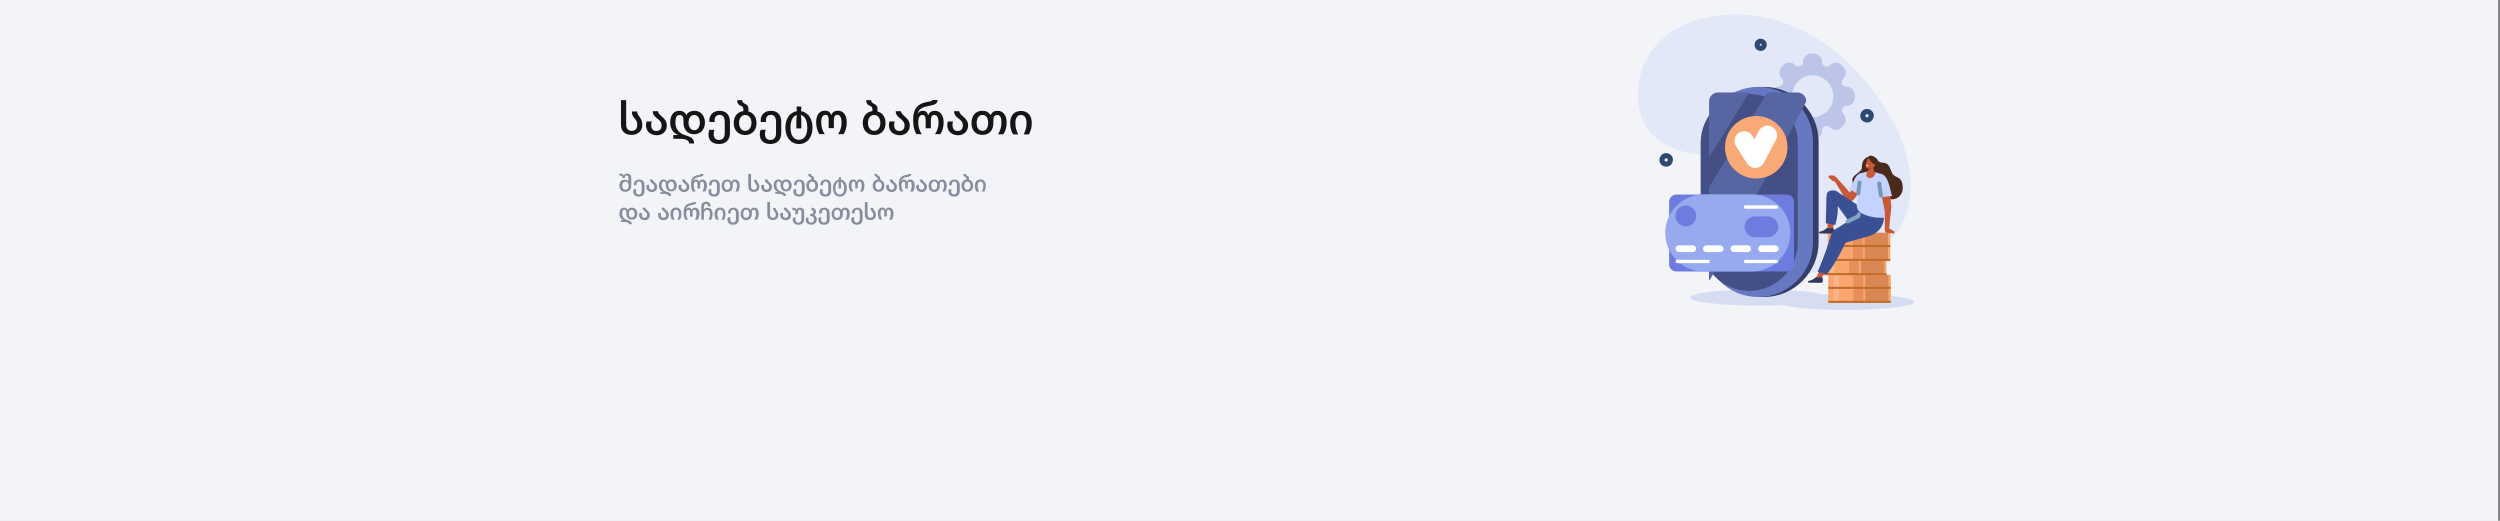 <?xml version="1.0" encoding="utf-8"?>
<!-- Generator: Adobe Illustrator 27.2.0, SVG Export Plug-In . SVG Version: 6.00 Build 0)  -->
<!DOCTYPE svg PUBLIC "-//W3C//DTD SVG 1.1//EN" "http://www.w3.org/Graphics/SVG/1.1/DTD/svg11.dtd">
<svg version="1.1" id="Layer_1" xmlns:x="http://ns.adobe.com/Extensibility/1.0/" xmlns:i="http://ns.adobe.com/AdobeIllustrator/10.0/" xmlns:graph="http://ns.adobe.com/Graphs/1.0/"
	 xmlns="http://www.w3.org/2000/svg" xmlns:xlink="http://www.w3.org/1999/xlink" x="0px" y="0px" viewBox="0 0 1920 400"
	 style="enable-background:new 0 0 1920 400;" xml:space="preserve">
<rect x="0" y="0" width="1920" height="400" fill="#808080" stroke="none"/>
<style type="text/css">
	.st0{fill:#F3F4F8;}
	.st1{fill:none;}
	.st2{enable-background:new    ;}
	.st3{fill:#151515;}
	.st4{fill:#878D9C;}
	.st5{fill:#E3E8F9;}
	.st6{fill:#BCC4E8;}
	.st7{fill-rule:evenodd;clip-rule:evenodd;fill:#4A2A1A;}
	.st8{fill-rule:evenodd;clip-rule:evenodd;fill:#D7DDF0;}
	.st9{fill:#333E69;}
	.st10{fill:none;stroke:#2D4973;stroke-width:3.96;stroke-linecap:round;stroke-miterlimit:10;}
	.st11{fill:none;stroke:#2D4973;stroke-width:3.96;stroke-linecap:round;stroke-miterlimit:10;}
	.st12{fill:#6778C2;}
	.st13{fill:#444F85;}
	.st14{fill:#5765A3;}
	.st15{fill:#6D7CDE;}
	.st16{fill:#F9A975;}
	.st17{fill:none;stroke:#FFFFFF;stroke-width:14.833;stroke-linecap:round;stroke-linejoin:round;stroke-miterlimit:10;}
	.st18{fill-rule:evenodd;clip-rule:evenodd;fill:#C95836;}
	.st19{fill:#F9A56E;}
	.st20{fill:#D98753;}
	.st21{fill:#E68F58;}
	.st22{fill:#F9B589;}
	.st23{fill:#BF6E2A;}
	.st24{fill:#324463;}
	.st25{fill-rule:evenodd;clip-rule:evenodd;fill:#34385E;}
	.st26{fill-rule:evenodd;clip-rule:evenodd;fill:#3B4F94;}
	.st27{fill-rule:evenodd;clip-rule:evenodd;fill:#C4D2FF;}
	.st28{fill-rule:evenodd;clip-rule:evenodd;fill:#873B24;}
	.st29{fill:#C95836;}
	.st30{fill-rule:evenodd;clip-rule:evenodd;fill:#FFFFFF;}
	.st31{fill:none;stroke:#7796B5;stroke-width:3.089;stroke-linecap:round;stroke-linejoin:round;stroke-miterlimit:10;}
	.st32{fill:none;stroke:#83A5C7;stroke-width:3.089;stroke-linecap:round;stroke-linejoin:round;stroke-miterlimit:10;}
	.st33{fill:#97AAF0;}
	.st34{fill:#FFFFFF;}
</style>
<g id="Layer_2_00000111192994701003091220000008295332985778148766_">
	<g>
		<g>
			<rect id="SVGID_1_" x="-1.5" y="0" class="st0" width="1920" height="400"/>
		</g>
		<g>
			<g>
				<g>
					<rect id="SVGID_00000085232158775837196760000001681756321692185509_" x="-1.5" y="0" class="st0" width="1920" height="400"/>
				</g>
			</g>
		</g>
	</g>
</g>
<rect x="475" y="73.1" class="st1" width="468.3" height="62.9"/>
<g class="st2">
	<path class="st3" d="M476.9,95.7V76.9h4v18.8c0,2.9,1.4,4.8,4.2,4.8c2.9,0,4.3-1.8,4.3-4.8c0-1.9-0.6-3-1.4-4
		c-1.2-1.5-2.7-2.8-2.7-6.1h4c0,1.9,1,2.9,1.9,4.2c1,1.4,2.1,3,2.1,6.3c0,4.6-3.6,7.5-8.3,7.5C480.1,103.6,476.9,100.9,476.9,95.7z"
		/>
	<path class="st3" d="M496.1,96.2c0-1.1,0.1-1.9,0.5-2.9h3.9c-0.2,0.8-0.4,1.7-0.4,2.5c0,3.1,1.4,4.8,4,4.8c2.7,0,4-1.7,4-4.3
		c0-2.5-1.6-3.9-3.1-5.1c-1.8-1.5-3.7-2.8-3.7-5.8h4c0.2,1.6,1.4,2.7,2.8,3.9c1.9,1.7,4,3.5,4,7.1c0,3.9-2.7,7.5-7.9,7.5
		C498.6,103.6,496.1,100,496.1,96.2z"/>
	<path class="st3" d="M522.7,106.6h-5.6v-2.9h3.6v-0.1c-4-1.5-6-5.3-6-9.4c0-5.7,2.6-9.1,6.9-9.1c2.5,0,4.5,0.9,5.4,3.3h0.1
		c1.3-2.3,3.6-3.3,6.4-3.3c4.6,0,7.9,3.8,7.9,9c0,5.3-3.3,9-8.3,9c-5,0-8.2-3.6-8.2-9v-2.2c0-2.1-1-3.6-3-3.6c-2.2,0-3.2,2-3.2,5.9
		c0,5.1,3.4,8.4,7.1,9.5c4.6,1.3,7.3,2.7,7.3,6.5h-3.9C529.3,108,526.8,106.6,522.7,106.6z M537.5,94.2c0-2.9-1.3-5.9-4.4-5.9
		c-3,0-4.3,3-4.3,5.9c0,2.8,1.3,5.8,4.4,5.8C536.1,100,537.5,97,537.5,94.2z"/>
	<path class="st3" d="M544.1,103.2c0-1.3,0.2-2.3,0.7-3.5h3.9c-0.4,1-0.6,2.2-0.6,3.1c0,2.9,1.3,4.7,4.2,4.7c3.1,0,4.3-2.3,4.3-5.3
		v-8.7c0-2.6-0.9-5.3-3.9-5.3c-3,0-3.9,2.3-3.9,4.2c0,0.4,0,0.9,0.1,1.3h-4c-0.1-0.4-0.1-0.9-0.1-1.4c0-3.6,2.6-7.2,7.9-7.2
		c5.5,0,7.9,3.9,7.9,8.3v8.8c0,5-3,8.4-8.3,8.4C546.9,110.6,544.1,107.7,544.1,103.2z"/>
	<path class="st3" d="M563.5,94.4c0-4.9,2.7-8.5,7.4-9.1v-1.4c0-1.6-0.8-2.2-1.8-2.6c-1.4-0.6-2.9-1.2-2.9-4.4h3.7
		c0,1.6,1.1,2.2,2.2,2.8c1.3,0.7,2.7,1.4,2.7,3.9v2c3.9,1,6.2,4.4,6.2,8.9c0,5.4-3.3,9.2-8.8,9.2C566.8,103.6,563.5,99.9,563.5,94.4
		z M577.1,94.4c0-3-1.4-6.1-4.8-6.1c-3.3,0-4.7,3.1-4.7,6.1c0,2.9,1.4,6.1,4.8,6.1C575.6,100.5,577.1,97.3,577.1,94.4z"/>
	<path class="st3" d="M583.5,103.2c0-1.3,0.2-2.3,0.7-3.5h3.9c-0.4,1-0.6,2.2-0.6,3.1c0,2.9,1.3,4.7,4.2,4.7c3.1,0,4.3-2.3,4.3-5.3
		v-8.7c0-2.6-0.9-5.3-3.9-5.3c-3,0-3.9,2.3-3.9,4.2c0,0.4,0,0.9,0.1,1.3h-4c-0.1-0.4-0.1-0.9-0.1-1.4c0-3.6,2.6-7.2,7.9-7.2
		c5.5,0,7.9,3.9,7.9,8.3v8.8c0,5-3,8.4-8.3,8.4C586.4,110.6,583.5,107.7,583.5,103.2z"/>
	<path class="st3" d="M603.2,98c0-6.9,3.4-11.7,8.6-12.6h0.2c-0.2-1.2-0.2-2.3-0.2-3.6h3.6c0,1.2,0,2.4-0.2,3.6h0.2
		c5.2,0.9,8.6,5.8,8.6,12.6c0,7.7-4.2,12.6-10.4,12.6C607.4,110.6,603.2,105.6,603.2,98z M620,98c0-4.7-1.5-8.6-4.6-9.6l-0.4-0.2
		c0.3,1.4,0.4,3.4,0.4,4.8v5.6h-3.8v-5.6c0-1.4,0.1-3.4,0.4-4.8l-0.3,0.2c-3.2,1-4.6,5-4.6,9.6c0,5.4,2.1,9.4,6.4,9.4
		C618,107.4,620,103.4,620,98z"/>
	<path class="st3" d="M646.3,94.2c0-4.2-1.3-6-3.4-6c-1.7,0-2.5,1.6-2.5,3.8v6.4h-4v-6.4c0-2.5-0.7-3.8-2.4-3.8
		c-2.1,0-3.3,1.8-3.3,5.9c0,3.2,0.9,6.3,2.7,8.9h-4.1c-1.6-2.5-2.5-5.4-2.5-9.2c0-5.4,2.4-8.8,6.7-8.8c2.5,0,4,0.9,4.9,3.3h0.1
		c0.9-2.4,2.8-3.3,5.1-3.3c4.3,0,6.7,3.8,6.7,8.9c0,3.6-0.7,6.4-2.5,9.1h-4.1C645.4,100.4,646.3,97.6,646.3,94.2z"/>
	<path class="st3" d="M662.6,94.4c0-4.9,2.7-8.5,7.4-9.1v-1.4c0-1.6-0.8-2.2-1.8-2.6c-1.4-0.6-2.9-1.2-2.9-4.4h3.7
		c0,1.6,1,2.2,2.2,2.8c1.3,0.7,2.7,1.4,2.7,3.9v2c3.9,1,6.2,4.4,6.2,8.9c0,5.4-3.3,9.2-8.8,9.2C665.9,103.6,662.6,99.9,662.6,94.4z
		 M676.1,94.4c0-3-1.4-6.1-4.8-6.1c-3.3,0-4.7,3.1-4.7,6.1c0,2.9,1.4,6.1,4.8,6.1C674.7,100.5,676.1,97.3,676.1,94.4z"/>
	<path class="st3" d="M682.7,96.2c0-1.1,0.1-1.9,0.5-2.9h3.9c-0.2,0.8-0.4,1.7-0.4,2.5c0,3.1,1.4,4.8,4,4.8c2.7,0,4-1.7,4-4.3
		c0-2.5-1.6-3.9-3.1-5.1c-1.8-1.5-3.7-2.8-3.7-5.8h4c0.2,1.6,1.4,2.7,2.8,3.9c1.9,1.7,4,3.5,4,7.1c0,3.9-2.7,7.5-7.9,7.5
		C685.2,103.6,682.7,100,682.7,96.2z"/>
	<path class="st3" d="M720.8,94.2c0-4.2-1.3-5.9-3.4-5.9c-1.7,0-2.5,1.6-2.5,3.8v6.4h-4v-6.4c0-2.5-0.7-3.8-2.4-3.8
		c-2.1,0-3.3,1.7-3.3,5.8c0,3.2,0.9,6.3,2.7,8.9h-4.1c-1.7-2.9-2.5-5.6-2.5-11c0-8.5,3.4-12.2,9.8-13.5l3.5-0.7
		c0.9-0.2,1.4-0.7,1.5-1h4c-0.3,2.5-1.5,3.5-5.5,4.3l-2.9,0.6c-2.9,0.6-6,1.9-7.1,5.8h0.1c0.8-1.5,2.2-2.4,3.9-2.4
		c2.5,0,3.4,0.9,4.2,3.3h0.1c0.9-2.4,2.8-3.3,5.1-3.3c4.3,0,6.7,3.7,6.7,8.8c0,3.6-0.7,6.4-2.5,9.1h-4.1
		C719.9,100.4,720.8,97.6,720.8,94.2z"/>
	<path class="st3" d="M727.5,96.2c0-1.1,0.1-1.9,0.5-2.9h3.9c-0.2,0.8-0.4,1.7-0.4,2.5c0,3.1,1.4,4.8,4,4.8c2.7,0,4-1.7,4-4.3
		c0-2.5-1.6-3.9-3.1-5.1c-1.8-1.5-3.7-2.8-3.7-5.8h4c0.2,1.6,1.4,2.7,2.8,3.9c1.9,1.7,4,3.5,4,7.1c0,3.9-2.7,7.5-7.9,7.5
		C730,103.6,727.5,100,727.5,96.2z"/>
	<path class="st3" d="M769.1,94.1c0-3.8-1-5.8-3.2-5.8c-2,0-3,1.4-3,3.6v2.5c0,5.4-2.9,9.2-8.4,9.2c-5.5,0-8.4-3.7-8.4-9.2
		c0-5.4,3.2-9.3,8.1-9.3c2.6,0,4.8,0.5,6.5,3.3h0.1c1.4-2.8,3.2-3.3,5.4-3.3c4.2,0,6.9,3.4,6.9,9c0,3.5-0.8,6.3-2.5,9h-4.1
		C768.2,100.4,769.1,97.5,769.1,94.1z M758.9,94.4c0-3.4-1.2-6.1-4.4-6.1c-3.1,0-4.4,2.8-4.4,6.1c0,3.2,1.2,6.1,4.4,6.1
		C757.7,100.5,758.9,97.7,758.9,94.4z"/>
	<path class="st3" d="M788.4,94.4c0-2.9-1-6.1-4.3-6.1s-4.3,3.2-4.3,6.1c0,3.8,0.9,6.2,2.2,8.8h-4c-1.2-2.3-2.2-4.8-2.2-8.8
		c0-5.3,2.8-9.2,8.3-9.2s8.3,3.9,8.3,9.2c0,3.9-0.9,6.4-2.2,8.8h-4C787.4,100.6,788.4,98.2,788.4,94.4z"/>
</g>
<g class="st2">
	<path class="st4" d="M475.7,142.6c0-3,1.8-4.6,4-4.6c1.3,0,2.3,0.4,2.9,1.2h0v-2.7c0-1.1-0.5-1.7-1.4-1.7c-0.9,0-1.3,0.6-1.3,1.3
		v0.6H478v-0.6c0-0.6-0.3-1.2-1.3-1.2c-0.3,0-0.8,0-1,0.1v-1.6c0.3-0.1,0.8-0.1,1.2-0.1c0.8,0,1.7,0.4,2.1,1.5h0.1
		c0.5-1.1,1.3-1.5,2.6-1.5c2.1,0,3.1,1.2,3.1,3.6v5.7c0,3-1.7,4.7-4.5,4.7S475.7,145.6,475.7,142.6z M482.8,142.7
		c0-2.1-1-3.2-2.5-3.2c-1.6,0-2.4,1.2-2.4,3.2c0,1.7,0.9,3,2.4,3C481.8,145.7,482.8,144.5,482.8,142.7z"/>
	<path class="st4" d="M486.3,147.1c0-0.7,0.1-1.2,0.4-1.8h2c-0.2,0.5-0.3,1.1-0.3,1.6c0,1.5,0.7,2.4,2.2,2.4c1.6,0,2.2-1.2,2.2-2.7
		v-4.5c0-1.3-0.5-2.7-2-2.7c-1.5,0-2,1.2-2,2.2c0,0.2,0,0.5,0.1,0.7h-2c0-0.2-0.1-0.5-0.1-0.7c0-1.9,1.4-3.7,4.1-3.7
		c2.8,0,4.1,2,4.1,4.3v4.5c0,2.6-1.5,4.3-4.2,4.3C487.8,151,486.3,149.4,486.3,147.1z"/>
	<path class="st4" d="M496.4,143.5c0-0.6,0.1-1,0.3-1.5h2c-0.1,0.4-0.2,0.9-0.2,1.3c0,1.6,0.7,2.4,2,2.4c1.4,0,2.1-0.9,2.1-2.2
		c0-1.3-0.8-2-1.6-2.6c-0.9-0.8-1.9-1.5-1.9-3h2.1c0.1,0.8,0.7,1.4,1.4,2c1,0.9,2.1,1.8,2.1,3.7c0,2-1.4,3.9-4.1,3.9
		C497.7,147.4,496.4,145.5,496.4,143.5z"/>
	<path class="st4" d="M510.1,148.9h-2.9v-1.5h1.9v-0.1c-2.1-0.8-3.1-2.7-3.1-4.8c0-2.9,1.4-4.7,3.5-4.7c1.3,0,2.3,0.5,2.8,1.7h0.1
		c0.7-1.2,1.9-1.7,3.3-1.7c2.4,0,4.1,2,4.1,4.6c0,2.7-1.7,4.6-4.3,4.6c-2.6,0-4.2-1.9-4.2-4.6v-1.2c0-1.1-0.5-1.9-1.5-1.9
		c-1.2,0-1.7,1-1.7,3c0,2.6,1.7,4.3,3.7,4.9c2.3,0.6,3.7,1.4,3.7,3.3h-2C513.5,149.6,512.2,148.9,510.1,148.9z M517.7,142.5
		c0-1.5-0.7-3-2.3-3c-1.5,0-2.2,1.5-2.2,3c0,1.4,0.7,3,2.3,3C517,145.5,517.7,144,517.7,142.5z"/>
	<path class="st4" d="M521.1,143.5c0-0.6,0.1-1,0.3-1.5h2c-0.1,0.4-0.2,0.9-0.2,1.3c0,1.6,0.7,2.4,2,2.4c1.4,0,2.1-0.9,2.1-2.2
		c0-1.3-0.8-2-1.6-2.6c-0.9-0.8-1.9-1.5-1.9-3h2.1c0.1,0.8,0.7,1.4,1.4,2c1,0.9,2.1,1.8,2.1,3.7c0,2-1.4,3.9-4.1,3.9
		C522.4,147.4,521.1,145.5,521.1,143.5z"/>
	<path class="st4" d="M540.7,142.5c0-2.2-0.6-3-1.7-3c-0.9,0-1.3,0.8-1.3,2v3.3h-2v-3.3c0-1.3-0.4-2-1.2-2c-1.1,0-1.7,0.9-1.7,3
		c0,1.6,0.5,3.2,1.4,4.6H532c-0.9-1.5-1.3-2.9-1.3-5.6c0-4.4,1.7-6.3,5-7l1.8-0.4c0.5-0.1,0.7-0.4,0.8-0.5h2.1
		c-0.1,1.3-0.8,1.8-2.8,2.2l-1.5,0.3c-1.5,0.3-3.1,1-3.6,3h0.1c0.4-0.8,1.2-1.2,2-1.2c1.3,0,1.8,0.5,2.2,1.7h0.1
		c0.5-1.2,1.4-1.7,2.6-1.7c2.2,0,3.4,1.9,3.4,4.5c0,1.8-0.4,3.3-1.3,4.7h-2.1C540.2,145.7,540.7,144.3,540.7,142.5z"/>
	<path class="st4" d="M544.1,147.1c0-0.7,0.1-1.2,0.4-1.8h2c-0.2,0.5-0.3,1.1-0.3,1.6c0,1.5,0.7,2.4,2.2,2.4c1.6,0,2.2-1.2,2.2-2.7
		v-4.5c0-1.3-0.5-2.7-2-2.7c-1.5,0-2,1.2-2,2.2c0,0.2,0,0.5,0.1,0.7h-2c0-0.2-0.1-0.5-0.1-0.7c0-1.9,1.4-3.7,4.1-3.7
		c2.8,0,4.1,2,4.1,4.3v4.5c0,2.6-1.5,4.3-4.2,4.3C545.5,151,544.1,149.4,544.1,147.1z"/>
	<path class="st4" d="M566,142.5c0-2-0.5-3-1.7-3c-1,0-1.5,0.7-1.5,1.9v1.3c0,2.8-1.5,4.7-4.3,4.7s-4.3-1.9-4.3-4.7
		c0-2.8,1.6-4.8,4.1-4.8c1.3,0,2.4,0.3,3.4,1.7h0.1c0.7-1.5,1.7-1.7,2.8-1.7c2.2,0,3.5,1.7,3.5,4.6c0,1.8-0.4,3.3-1.3,4.6h-2.1
		C565.5,145.7,566,144.2,566,142.5z M560.8,142.6c0-1.7-0.6-3.2-2.3-3.2c-1.6,0-2.3,1.4-2.3,3.2c0,1.7,0.6,3.1,2.3,3.1
		C560.1,145.7,560.8,144.3,560.8,142.6z"/>
	<path class="st4" d="M574.7,143.3v-9.7h2.1v9.7c0,1.5,0.7,2.4,2.2,2.4c1.5,0,2.2-0.9,2.2-2.4c0-1-0.3-1.5-0.7-2
		c-0.6-0.8-1.4-1.4-1.4-3.2h2c0,1,0.5,1.5,1,2.2c0.5,0.7,1.1,1.6,1.1,3.2c0,2.4-1.8,3.9-4.2,3.9C576.4,147.4,574.7,146,574.7,143.3z
		"/>
	<path class="st4" d="M584.6,143.5c0-0.6,0.1-1,0.3-1.5h2c-0.1,0.4-0.2,0.9-0.2,1.3c0,1.6,0.7,2.4,2,2.4c1.4,0,2.1-0.9,2.1-2.2
		c0-1.3-0.8-2-1.6-2.6c-0.9-0.8-1.9-1.5-1.9-3h2.1c0.1,0.8,0.7,1.4,1.4,2c1,0.9,2.1,1.8,2.1,3.7c0,2-1.4,3.9-4.1,3.9
		C585.9,147.4,584.6,145.5,584.6,143.5z"/>
	<path class="st4" d="M598.3,148.9h-2.9v-1.5h1.9v-0.1c-2.1-0.8-3.1-2.7-3.1-4.8c0-2.9,1.4-4.7,3.5-4.7c1.3,0,2.3,0.5,2.8,1.7h0.1
		c0.7-1.2,1.9-1.7,3.3-1.7c2.4,0,4.1,2,4.1,4.6c0,2.7-1.7,4.6-4.3,4.6c-2.6,0-4.2-1.9-4.2-4.6v-1.2c0-1.1-0.5-1.9-1.5-1.9
		c-1.2,0-1.7,1-1.7,3c0,2.6,1.7,4.3,3.7,4.9c2.3,0.6,3.7,1.4,3.7,3.3h-2C601.7,149.6,600.4,148.9,598.3,148.9z M605.9,142.5
		c0-1.5-0.7-3-2.3-3c-1.5,0-2.2,1.5-2.2,3c0,1.4,0.7,3,2.3,3C605.2,145.5,605.9,144,605.9,142.5z"/>
	<path class="st4" d="M609.3,147.1c0-0.7,0.1-1.2,0.4-1.8h2c-0.2,0.5-0.3,1.1-0.3,1.6c0,1.5,0.7,2.4,2.2,2.4c1.6,0,2.2-1.2,2.2-2.7
		v-4.5c0-1.3-0.5-2.7-2-2.7c-1.5,0-2,1.2-2,2.2c0,0.2,0,0.5,0.1,0.7h-2c0-0.2-0.1-0.5-0.1-0.7c0-1.9,1.4-3.7,4.1-3.7
		c2.8,0,4.1,2,4.1,4.3v4.5c0,2.6-1.5,4.3-4.2,4.3C610.7,151,609.3,149.4,609.3,147.1z"/>
	<path class="st4" d="M619.3,142.6c0-2.5,1.4-4.4,3.8-4.7v-0.7c0-0.8-0.4-1.1-0.9-1.3c-0.7-0.3-1.5-0.6-1.5-2.3h1.9
		c0,0.8,0.5,1.1,1.1,1.4c0.7,0.4,1.4,0.7,1.4,2v1c2,0.5,3.2,2.3,3.2,4.6c0,2.8-1.7,4.7-4.5,4.7C621,147.4,619.3,145.4,619.3,142.6z
		 M626.2,142.6c0-1.5-0.7-3.1-2.5-3.1c-1.7,0-2.4,1.6-2.4,3.1c0,1.5,0.7,3.1,2.4,3.1C625.5,145.7,626.2,144.1,626.2,142.6z"/>
	<path class="st4" d="M629.6,147.1c0-0.7,0.1-1.2,0.4-1.8h2c-0.2,0.5-0.3,1.1-0.3,1.6c0,1.5,0.7,2.4,2.2,2.4c1.6,0,2.2-1.2,2.2-2.7
		v-4.5c0-1.3-0.5-2.7-2-2.7c-1.5,0-2,1.2-2,2.2c0,0.2,0,0.5,0.1,0.7h-2c0-0.2-0.1-0.5-0.1-0.7c0-1.9,1.4-3.7,4.1-3.7
		c2.8,0,4.1,2,4.1,4.3v4.5c0,2.6-1.5,4.3-4.2,4.3C631,151,629.6,149.4,629.6,147.1z"/>
	<path class="st4" d="M639.7,144.5c0-3.5,1.8-6,4.4-6.5h0.1c-0.1-0.6-0.1-1.2-0.1-1.8h1.9c0,0.6,0,1.2-0.1,1.8h0.1
		c2.7,0.5,4.4,3,4.4,6.5c0,3.9-2.2,6.5-5.4,6.5C641.8,151,639.7,148.4,639.7,144.5z M648.3,144.5c0-2.4-0.8-4.4-2.4-4.9l-0.2-0.1
		c0.1,0.7,0.2,1.7,0.2,2.4v2.9h-1.9v-2.9c0-0.7,0.1-1.7,0.2-2.4l-0.2,0.1c-1.6,0.5-2.4,2.6-2.4,5c0,2.8,1.1,4.8,3.3,4.8
		C647.3,149.3,648.3,147.3,648.3,144.5z"/>
	<path class="st4" d="M661.8,142.5c0-2.2-0.6-3.1-1.7-3.1c-0.9,0-1.3,0.8-1.3,2v3.3h-2v-3.3c0-1.3-0.4-2-1.2-2c-1.1,0-1.7,0.9-1.7,3
		c0,1.6,0.5,3.2,1.4,4.6h-2.1c-0.8-1.3-1.3-2.8-1.3-4.7c0-2.8,1.2-4.5,3.4-4.5c1.3,0,2.1,0.5,2.5,1.7h0.1c0.5-1.2,1.4-1.7,2.6-1.7
		c2.2,0,3.4,2,3.4,4.6c0,1.8-0.4,3.3-1.3,4.7h-2.1C661.4,145.7,661.8,144.3,661.8,142.5z"/>
	<path class="st4" d="M670.2,142.6c0-2.5,1.4-4.4,3.8-4.7v-0.7c0-0.8-0.4-1.1-0.9-1.3c-0.7-0.3-1.5-0.6-1.5-2.3h1.9
		c0,0.8,0.5,1.1,1.1,1.4c0.7,0.4,1.4,0.7,1.4,2v1c2,0.5,3.2,2.3,3.2,4.6c0,2.8-1.7,4.7-4.5,4.7S670.2,145.4,670.2,142.6z
		 M677.2,142.6c0-1.5-0.7-3.1-2.5-3.1c-1.7,0-2.4,1.6-2.4,3.1c0,1.5,0.7,3.1,2.4,3.1C676.4,145.7,677.2,144.1,677.2,142.6z"/>
	<path class="st4" d="M680.6,143.5c0-0.6,0.1-1,0.3-1.5h2c-0.1,0.4-0.2,0.9-0.2,1.3c0,1.6,0.7,2.4,2,2.4c1.4,0,2.1-0.9,2.1-2.2
		c0-1.3-0.8-2-1.6-2.6c-0.9-0.8-1.9-1.5-1.9-3h2.1c0.1,0.8,0.7,1.4,1.4,2c1,0.9,2.1,1.8,2.1,3.7c0,2-1.4,3.9-4.1,3.9
		C681.9,147.4,680.6,145.5,680.6,143.5z"/>
	<path class="st4" d="M700.2,142.5c0-2.2-0.6-3-1.7-3c-0.9,0-1.3,0.8-1.3,2v3.3h-2v-3.3c0-1.3-0.4-2-1.2-2c-1.1,0-1.7,0.9-1.7,3
		c0,1.6,0.5,3.2,1.4,4.6h-2.1c-0.9-1.5-1.3-2.9-1.3-5.6c0-4.4,1.7-6.3,5-7l1.8-0.4c0.5-0.1,0.7-0.4,0.8-0.5h2.1
		c-0.1,1.3-0.8,1.8-2.8,2.2l-1.5,0.3c-1.5,0.3-3.1,1-3.6,3h0.1c0.4-0.8,1.2-1.2,2-1.2c1.3,0,1.8,0.5,2.2,1.7h0.1
		c0.5-1.2,1.4-1.7,2.6-1.7c2.2,0,3.4,1.9,3.4,4.5c0,1.8-0.4,3.3-1.3,4.7h-2.1C699.7,145.7,700.2,144.3,700.2,142.5z"/>
	<path class="st4" d="M703.6,143.5c0-0.6,0.1-1,0.3-1.5h2c-0.1,0.4-0.2,0.9-0.2,1.3c0,1.6,0.7,2.4,2,2.4c1.4,0,2.1-0.9,2.1-2.2
		c0-1.3-0.8-2-1.6-2.6c-0.9-0.8-1.9-1.5-1.9-3h2.1c0.1,0.8,0.7,1.4,1.4,2c1,0.9,2.1,1.8,2.1,3.7c0,2-1.4,3.9-4.1,3.9
		C704.9,147.4,703.6,145.5,703.6,143.5z"/>
	<path class="st4" d="M725,142.5c0-2-0.5-3-1.7-3c-1,0-1.5,0.7-1.5,1.9v1.3c0,2.8-1.5,4.7-4.3,4.7c-2.8,0-4.3-1.9-4.3-4.7
		c0-2.8,1.6-4.8,4.1-4.8c1.3,0,2.4,0.3,3.4,1.7h0.1c0.7-1.5,1.7-1.7,2.8-1.7c2.2,0,3.5,1.7,3.5,4.6c0,1.8-0.4,3.3-1.3,4.6h-2.1
		C724.6,145.7,725,144.2,725,142.5z M719.8,142.6c0-1.7-0.6-3.2-2.3-3.2c-1.6,0-2.3,1.4-2.3,3.2c0,1.7,0.6,3.1,2.3,3.1
		C719.1,145.7,719.8,144.3,719.8,142.6z"/>
	<path class="st4" d="M728.4,147.1c0-0.7,0.1-1.2,0.4-1.8h2c-0.2,0.5-0.3,1.1-0.3,1.6c0,1.5,0.7,2.4,2.2,2.4c1.6,0,2.2-1.2,2.2-2.7
		v-4.5c0-1.3-0.5-2.7-2-2.7c-1.5,0-2,1.2-2,2.2c0,0.2,0,0.5,0.1,0.7h-2c0-0.2-0.1-0.5-0.1-0.7c0-1.9,1.3-3.7,4.1-3.7
		c2.8,0,4.1,2,4.1,4.3v4.5c0,2.6-1.5,4.3-4.2,4.3C729.8,151,728.4,149.4,728.4,147.1z"/>
	<path class="st4" d="M738.4,142.6c0-2.5,1.4-4.4,3.8-4.7v-0.7c0-0.8-0.4-1.1-0.9-1.3c-0.7-0.3-1.5-0.6-1.5-2.3h1.9
		c0,0.8,0.5,1.1,1.1,1.4c0.7,0.4,1.4,0.7,1.4,2v1c2,0.5,3.2,2.3,3.2,4.6c0,2.8-1.7,4.7-4.5,4.7S738.4,145.4,738.4,142.6z
		 M745.4,142.6c0-1.5-0.7-3.1-2.5-3.1c-1.7,0-2.4,1.6-2.4,3.1c0,1.5,0.7,3.1,2.4,3.1C744.6,145.7,745.4,144.1,745.4,142.6z"/>
	<path class="st4" d="M755.2,142.6c0-1.5-0.5-3.1-2.2-3.1s-2.2,1.6-2.2,3.1c0,2,0.5,3.2,1.1,4.5h-2.1c-0.6-1.2-1.1-2.5-1.1-4.5
		c0-2.7,1.4-4.8,4.2-4.8s4.2,2,4.2,4.8c0,2-0.5,3.3-1.1,4.5h-2.1C754.7,145.8,755.2,144.6,755.2,142.6z"/>
</g>
<g class="st2">
	<path class="st4" d="M479.8,170.5h-2.9V169h1.9V169c-2.1-0.8-3.1-2.7-3.1-4.8c0-2.9,1.4-4.7,3.5-4.7c1.3,0,2.3,0.5,2.8,1.7h0.1
		c0.7-1.2,1.9-1.7,3.3-1.7c2.4,0,4.1,2,4.1,4.6c0,2.7-1.7,4.6-4.3,4.6c-2.6,0-4.2-1.9-4.2-4.6v-1.2c0-1.1-0.5-1.9-1.5-1.9
		c-1.2,0-1.7,1-1.7,3c0,2.6,1.7,4.3,3.7,4.9c2.3,0.6,3.7,1.4,3.7,3.3h-2C483.2,171.2,481.9,170.5,479.8,170.5z M487.4,164.1
		c0-1.5-0.7-3-2.3-3c-1.5,0-2.2,1.5-2.2,3c0,1.4,0.7,3,2.3,3C486.7,167.1,487.4,165.6,487.4,164.1z"/>
	<path class="st4" d="M490.8,165.1c0-0.6,0.1-1,0.3-1.5h2c-0.1,0.4-0.2,0.9-0.2,1.3c0,1.6,0.7,2.4,2,2.4c1.4,0,2.1-0.9,2.1-2.2
		c0-1.3-0.8-2-1.6-2.6c-0.9-0.8-1.9-1.5-1.9-3h2.1c0.1,0.8,0.7,1.4,1.4,2c1,0.9,2.1,1.8,2.1,3.7c0,2-1.4,3.9-4.1,3.9
		C492.1,169,490.8,167.1,490.8,165.1z"/>
	<path class="st4" d="M505.4,165.1c0-0.6,0.1-1,0.3-1.5h2c-0.1,0.4-0.2,0.9-0.2,1.3c0,1.6,0.7,2.4,2,2.4c1.4,0,2.1-0.9,2.1-2.2
		c0-1.3-0.8-2-1.6-2.6c-0.9-0.8-1.9-1.5-1.9-3h2.1c0.1,0.8,0.7,1.4,1.4,2c1,0.9,2.1,1.8,2.1,3.7c0,2-1.4,3.9-4.1,3.9
		C506.7,169,505.4,167.1,505.4,165.1z"/>
	<path class="st4" d="M521.4,164.2c0-1.5-0.5-3.1-2.2-3.1c-1.7,0-2.2,1.6-2.2,3.1c0,2,0.5,3.2,1.1,4.5h-2.1
		c-0.6-1.2-1.1-2.5-1.1-4.5c0-2.7,1.4-4.8,4.2-4.8c2.8,0,4.2,2,4.2,4.8c0,2-0.5,3.3-1.1,4.5h-2.1
		C520.9,167.4,521.4,166.2,521.4,164.2z"/>
	<path class="st4" d="M534.9,164.1c0-2.2-0.6-3-1.7-3c-0.9,0-1.3,0.8-1.3,2v3.3h-2v-3.3c0-1.3-0.4-2-1.2-2c-1.1,0-1.7,0.9-1.7,3
		c0,1.6,0.5,3.2,1.4,4.6h-2.1c-0.9-1.5-1.3-2.9-1.3-5.6c0-4.4,1.7-6.3,5-7l1.8-0.4c0.4-0.1,0.7-0.4,0.8-0.5h2.1
		c-0.1,1.3-0.8,1.8-2.8,2.2l-1.5,0.3c-1.5,0.3-3.1,1-3.6,3h0.1c0.4-0.8,1.2-1.2,2-1.2c1.3,0,1.8,0.5,2.2,1.7h0.1
		c0.5-1.2,1.4-1.7,2.6-1.7c2.2,0,3.4,1.9,3.4,4.5c0,1.8-0.4,3.3-1.3,4.7h-2.1C534.5,167.3,534.9,165.9,534.9,164.1z"/>
	<path class="st4" d="M545.3,164.3c0-1.8-0.8-3.1-2.3-3.1c-1.5,0-2.4,1.2-2.4,3.1v4.4h-2v-10.2c0-2.3,1.6-3.6,3.6-3.6
		c2.4,0,3.6,1.5,3.6,3.6h-2c0-1-0.5-1.9-1.6-1.9c-1,0-1.6,0.8-1.6,2.1v2.2h0c0.5-0.9,1.5-1.3,2.8-1.3c2.2,0,3.9,1.7,3.9,4.7
		c0,2-0.6,3.5-1.1,4.4h-2.1C544.8,167.4,545.3,166.2,545.3,164.3z"/>
	<path class="st4" d="M555.3,164.2c0-1.5-0.5-3.1-2.2-3.1c-1.7,0-2.2,1.6-2.2,3.1c0,2,0.5,3.2,1.1,4.5h-2.1
		c-0.6-1.2-1.1-2.5-1.1-4.5c0-2.7,1.4-4.8,4.2-4.8c2.8,0,4.2,2,4.2,4.8c0,2-0.5,3.3-1.1,4.5h-2.1
		C554.8,167.4,555.3,166.2,555.3,164.2z"/>
	<path class="st4" d="M558.7,168.7c0-0.7,0.1-1.2,0.4-1.8h2c-0.2,0.5-0.3,1.1-0.3,1.6c0,1.5,0.7,2.4,2.2,2.4c1.6,0,2.2-1.2,2.2-2.7
		v-4.5c0-1.3-0.5-2.7-2-2.7c-1.5,0-2,1.2-2,2.2c0,0.2,0,0.5,0.1,0.7h-2c0-0.2-0.1-0.5-0.1-0.7c0-1.9,1.4-3.7,4.1-3.7
		c2.8,0,4.1,2,4.1,4.3v4.5c0,2.6-1.5,4.3-4.2,4.3C560.1,172.6,558.7,171,558.7,168.7z"/>
	<path class="st4" d="M580.6,164.1c0-2-0.5-3-1.7-3c-1,0-1.5,0.7-1.5,1.9v1.3c0,2.8-1.5,4.7-4.3,4.7s-4.3-1.9-4.3-4.7
		c0-2.8,1.6-4.8,4.1-4.8c1.3,0,2.4,0.3,3.4,1.7h0.1c0.7-1.5,1.7-1.7,2.8-1.7c2.2,0,3.5,1.7,3.5,4.6c0,1.8-0.4,3.3-1.3,4.6h-2.1
		C580.1,167.3,580.6,165.8,580.6,164.1z M575.4,164.2c0-1.7-0.6-3.2-2.3-3.2c-1.6,0-2.3,1.4-2.3,3.2c0,1.7,0.6,3.1,2.3,3.1
		C574.7,167.3,575.4,165.9,575.4,164.2z"/>
	<path class="st4" d="M589.3,164.9v-9.7h2.1v9.7c0,1.5,0.7,2.4,2.2,2.4c1.5,0,2.2-0.9,2.2-2.4c0-1-0.3-1.5-0.7-2
		c-0.6-0.8-1.4-1.4-1.4-3.2h2c0,1,0.5,1.5,1,2.2c0.5,0.7,1.1,1.6,1.1,3.2c0,2.4-1.8,3.9-4.2,3.9C591,169,589.3,167.6,589.3,164.9z"
		/>
	<path class="st4" d="M599.2,165.1c0-0.6,0.1-1,0.3-1.5h2c-0.1,0.4-0.2,0.9-0.2,1.3c0,1.6,0.7,2.4,2,2.4c1.4,0,2.1-0.9,2.1-2.2
		c0-1.3-0.8-2-1.6-2.6c-0.9-0.8-1.9-1.5-1.9-3h2.1c0.1,0.8,0.7,1.4,1.4,2c1,0.9,2.1,1.8,2.1,3.7c0,2-1.4,3.9-4.1,3.9
		C600.5,169,599.2,167.1,599.2,165.1z"/>
	<path class="st4" d="M608.8,168.9c0-0.7,0.1-1.2,0.4-1.8h2c-0.2,0.5-0.3,1.1-0.3,1.6c0,1.3,0.8,2.3,2.4,2.3c1.4,0,2.2-1.2,2.2-2.6
		v-5.4c0-1.3-0.5-1.9-1.4-1.9c-0.9,0-1.3,0.7-1.3,1.5v1.9h-2v-2.1c0-0.7-0.4-1.1-1.4-1.1h-0.8v-1.7h0.7c1.3,0,2.1,0.3,2.4,1.4h0.1
		c0.5-1.1,1.4-1.5,2.7-1.5c2,0,3.1,1.4,3.1,3.5v5.4c0,2.4-1.5,4.2-4.2,4.2C610.4,172.6,608.8,170.8,608.8,168.9z"/>
	<path class="st4" d="M618.8,168.9c0-0.7,0.1-1.2,0.4-1.8h1.9c-0.2,0.5-0.3,1.1-0.3,1.6c0,1.3,0.7,2.3,2.3,2.3
		c1.4,0,2.1-1.2,2.1-2.5c0-1.5-0.7-2.5-2.1-2.5h-0.9v-1.7h0.8c1.2,0,1.6-0.6,1.6-1.5c0-0.8-0.5-1.4-1.4-1.6v-1.7
		c2.5,0.1,3.5,1.6,3.5,3c0,1.4-0.6,2.1-1.5,2.5v0.1c1.2,0.4,2.1,1.4,2.1,3.4c0,2.1-1.5,4-4.2,4C620.3,172.6,618.8,170.8,618.8,168.9
		z"/>
	<path class="st4" d="M628.5,168.7c0-0.7,0.1-1.2,0.4-1.8h2c-0.2,0.5-0.3,1.1-0.3,1.6c0,1.5,0.7,2.4,2.2,2.4c1.6,0,2.2-1.2,2.2-2.7
		v-4.5c0-1.3-0.5-2.7-2-2.7c-1.5,0-2,1.2-2,2.2c0,0.2,0,0.5,0.1,0.7h-2c0-0.2-0.1-0.5-0.1-0.7c0-1.9,1.4-3.7,4.1-3.7
		c2.8,0,4.1,2,4.1,4.3v4.5c0,2.6-1.5,4.3-4.2,4.3C630,172.6,628.5,171,628.5,168.7z"/>
	<path class="st4" d="M650.5,164.1c0-2-0.5-3-1.7-3c-1,0-1.5,0.7-1.5,1.9v1.3c0,2.8-1.5,4.7-4.3,4.7c-2.8,0-4.3-1.9-4.3-4.7
		c0-2.8,1.6-4.8,4.1-4.8c1.3,0,2.4,0.3,3.4,1.7h0.1c0.7-1.5,1.7-1.7,2.8-1.7c2.2,0,3.5,1.7,3.5,4.6c0,1.8-0.4,3.3-1.3,4.6h-2.1
		C650,167.3,650.5,165.8,650.5,164.1z M645.2,164.2c0-1.7-0.6-3.2-2.3-3.2c-1.6,0-2.3,1.4-2.3,3.2c0,1.7,0.6,3.1,2.3,3.1
		C644.6,167.3,645.2,165.9,645.2,164.2z"/>
	<path class="st4" d="M653.8,168.7c0-0.7,0.1-1.2,0.4-1.8h2c-0.2,0.5-0.3,1.1-0.3,1.6c0,1.5,0.7,2.4,2.2,2.4c1.6,0,2.2-1.2,2.2-2.7
		v-4.5c0-1.3-0.5-2.7-2-2.7c-1.5,0-2,1.2-2,2.2c0,0.2,0,0.5,0.1,0.7h-2c0-0.2-0.1-0.5-0.1-0.7c0-1.9,1.3-3.7,4.1-3.7
		c2.8,0,4.1,2,4.1,4.3v4.5c0,2.6-1.5,4.3-4.2,4.3C655.3,172.6,653.8,171,653.8,168.7z"/>
	<path class="st4" d="M664.2,164.9v-9.7h2.1v9.7c0,1.5,0.7,2.4,2.2,2.4c1.5,0,2.2-0.9,2.2-2.4c0-1-0.3-1.5-0.7-2
		c-0.6-0.8-1.4-1.4-1.4-3.2h2c0,1,0.5,1.5,1,2.2c0.5,0.7,1.1,1.6,1.1,3.2c0,2.4-1.8,3.9-4.2,3.9C665.9,169,664.2,167.6,664.2,164.9z
		"/>
	<path class="st4" d="M684.1,164.1c0-2.2-0.6-3.1-1.7-3.1c-0.9,0-1.3,0.8-1.3,2v3.3h-2V163c0-1.3-0.4-2-1.2-2c-1.1,0-1.7,0.9-1.7,3
		c0,1.6,0.5,3.2,1.4,4.6h-2.1c-0.8-1.3-1.3-2.8-1.3-4.7c0-2.8,1.2-4.5,3.4-4.5c1.3,0,2.1,0.5,2.5,1.7h0.1c0.5-1.2,1.4-1.7,2.6-1.7
		c2.2,0,3.4,2,3.4,4.6c0,1.8-0.4,3.3-1.3,4.7h-2.1C683.7,167.3,684.1,165.9,684.1,164.1z"/>
</g>
<g id="Layer_2_00000126300778192840214710000014577517979193435805_">
</g>
<path class="st5" d="M1390.2,209.8c-61.2,6.2-63-89.6-88.2-91.7c0,0-52.7-3.2-42.8-57.5s95.8-68.8,153.2-18.7
	C1481.1,101.8,1498,198.9,1390.2,209.8z"/>
<path class="st6" d="M1415.7,87.4L1415.7,87.4c-2.2-2.2-0.7-6.1,2.5-6.1l0,0c3.5,0,6.3-2.9,6.3-6.4V73c0-3.6-2.8-6.4-6.4-6.4l0,0
	c-3.2,0-4.7-3.9-2.5-6.1l0,0c2.5-2.6,2.5-6.7,0-9.1l-1.3-1.3c-2.5-2.6-6.6-2.6-9,0l0,0c-2.2,2.2-6,0.6-6-2.6l0,0
	c0-3.6-2.8-6.4-6.4-6.4h-1.8c-3.5,0-6.3,2.9-6.3,6.4l0,0c0,3.2-3.7,4.7-6,2.5l0,0c-2.5-2.6-6.6-2.6-9,0l-1.3,1.3
	c-2.5,2.6-2.5,6.7,0,9.1c2.2,2.2,0.7,6.1-2.5,6.1l0,0c-3.5,0-6.3,2.9-6.3,6.4v1.9c0,3.6,2.8,6.4,6.4,6.4l0,0c3.2,0,4.7,3.9,2.5,6.1
	l0,0c-2.5,2.6-2.5,6.7,0,9.1l1.3,1.3c2.5,2.6,6.6,2.6,9,0c2.2-2.2,6-0.6,6,2.6c0,3.6,2.8,6.4,6.3,6.4h1.8c3.5,0,6.3-2.9,6.3-6.4l0,0
	c0-3.2,3.7-4.7,6-2.5l0,0c2.5,2.6,6.6,2.6,9,0l1.3-1.3C1418.1,93.9,1418.1,89.9,1415.7,87.4z M1381,85.2c-6.2-6.3-6.2-16.5-0.1-22.7
	c6.1-6.2,16.1-6.2,22.4,0.1c6.2,6.3,6.2,16.5,0.1,22.7C1397.2,91.5,1387.2,91.5,1381,85.2z"/>
<path class="st7" d="M1441.9,122.9c0,0,0.5,1.9,4.6,2.1c3.5,0.2,4.7,2.7,6.1,6.7c2.1,6.3,8.2,2.1,8.7,11.9c0.4,6-4.6,11.9-13.2,8.4
	s-24.2,6.2-25.5-14c-0.2-3.5,7.4-5.9,7.3-9.1c-0.2-8.3,6-8.8,6-8.8L1441.9,122.9z"/>
<ellipse class="st8" cx="1351.2" cy="228.5" rx="53.2" ry="6.2"/>
<ellipse class="st8" cx="1416.9" cy="231.8" rx="53.2" ry="6.2"/>
<path class="st9" d="M1354.6,228.1L1354.6,228.1c-23.2,0-42.1-19-42.1-42.1v-77.2c0-23.2,19-42.1,42.1-42.1l0,0
	c23.2,0,42.1,19,42.1,42.1v77.2C1396.7,209.1,1377.8,228.1,1354.6,228.1z"/>
<ellipse transform="matrix(0.352 -0.936 0.936 0.352 714.39 1277.233)" class="st10" cx="1279.5" cy="122.7" rx="3.2" ry="3.2"/>
<ellipse transform="matrix(0.352 -0.936 0.936 0.352 844.045 1287.869)" class="st10" cx="1352.1" cy="34.4" rx="2.7" ry="2.7"/>
<ellipse transform="matrix(0.466 -0.885 0.885 0.466 686.289 1316.532)" class="st11" cx="1434.3" cy="89.5" rx="3.2" ry="3.2"/>
<path class="st12" d="M1350.3,228.1L1350.3,228.1c-23.2,0-42.1-19-42.1-42.1v-77.2c0-23.2,19-42.1,42.1-42.1l0,0
	c23.2,0,42.1,19,42.1,42.1v77.2C1392.4,209.1,1373.4,228.1,1350.3,228.1z"/>
<path class="st13" d="M1343.4,223.4L1343.4,223.4c-20.5,0-37.3-16.9-37.3-37.3v-76.6c0-20.5,16.9-37.3,37.3-37.3l0,0
	c20.5,0,37.3,16.9,37.3,37.3v76.6C1380.7,206.6,1364,223.4,1343.4,223.4z"/>
<g>
	<g>
		<g>
			<path class="st14" d="M1343.4,71h-23.9c-3.7,0-6.9,3-6.9,6.9v42.9L1343.4,71z"/>
		</g>
		<g>
			<path class="st14" d="M1380.3,71h-22.9l-44.9,72.8v71.6c0,3.7,74.7-137.5,74.7-137.5C1387.2,74.1,1384.2,71,1380.3,71z"/>
		</g>
	</g>
</g>
<path class="st15" d="M1372.2,149.4h-84.7c-3.2,0-5.6,2.6-5.6,5.6v47.9c0,3.2,2.6,5.6,5.6,5.6h84.7c3.2,0,5.6-2.6,5.6-5.6v-47.7
	C1377.9,152,1375.3,149.4,1372.2,149.4z"/>
<ellipse class="st16" cx="1348.8" cy="113.1" rx="24" ry="24"/>
<polyline class="st17" points="1339.5,108.2 1348,121.6 1357.4,103.9 "/>
<path class="st18" d="M1419.5,149.8l6.3-10.5c1.8-3.3,4.2-4.1,6.4-1.6l0,0c0.8,0.9,0.9,2.7,0,3.9l-7.1,9.9c-3.6,5-5.5,3.3-8.2,1.5
	L1419.5,149.8z"/>
<path class="st18" d="M1421.8,149.4c0,0-2.6,5.5-4.8,3l-8.9-14.9l3.2-0.2l8,9L1421.8,149.4z"/>
<g>
	<g>
		<g>
			<rect x="1404.1" y="221.6" class="st19" width="48" height="10.9"/>
			<rect x="1432.5" y="221.6" class="st20" width="17.8" height="10.9"/>
			<rect x="1423.4" y="221.6" class="st21" width="7.5" height="10.9"/>
			<rect x="1408.2" y="221.6" class="st22" width="4.1" height="10.9"/>
		</g>
		<rect x="1404.1" y="231" class="st23" width="48" height="1.6"/>
	</g>
	<g>
		<g>
			<rect x="1404.1" y="211.1" class="st19" width="48" height="10.9"/>
			<rect x="1432.5" y="211.1" class="st20" width="17.8" height="10.9"/>
			<rect x="1423.4" y="211.1" class="st21" width="7.5" height="10.9"/>
			<rect x="1408.2" y="211.1" class="st22" width="4.1" height="10.9"/>
		</g>
		<rect x="1404.1" y="220.3" class="st23" width="48" height="1.6"/>
	</g>
	<g>
		<g>
			<rect x="1400.8" y="200.4" class="st19" width="48" height="10.9"/>
			<rect x="1429.3" y="200.4" class="st20" width="17.8" height="10.9"/>
			<rect x="1420.1" y="200.4" class="st21" width="7.5" height="10.9"/>
			<rect x="1405" y="200.4" class="st22" width="4.1" height="10.9"/>
		</g>
		<rect x="1400.8" y="209.7" class="st23" width="48" height="1.6"/>
	</g>
</g>
<g>
	<g>
		<g>
			<rect x="1403.7" y="189.4" class="st19" width="48" height="10.9"/>
			<rect x="1432.2" y="189.4" class="st20" width="17.8" height="10.9"/>
			<rect x="1423.1" y="189.4" class="st21" width="7.5" height="10.9"/>
			<rect x="1408" y="189.4" class="st22" width="4.1" height="10.9"/>
		</g>
		<rect x="1403.7" y="198.8" class="st23" width="48" height="1.6"/>
	</g>
	<g>
		<g>
			<rect x="1403.7" y="178.8" class="st19" width="48" height="10.9"/>
			<rect x="1432.2" y="178.8" class="st20" width="17.8" height="10.9"/>
			<rect x="1423.1" y="178.8" class="st21" width="7.5" height="10.9"/>
			<rect x="1408" y="178.8" class="st22" width="4.1" height="10.9"/>
		</g>
		<rect x="1403.7" y="188.1" class="st23" width="48" height="1.6"/>
	</g>
</g>
<path class="st24" d="M1431.5,150.4c0.1,1.8,1.8,3,3.5,2.9c1.8-0.1,3-1.8,2.9-3.5c-0.1-1.8-1.8-3-3.5-2.9
	C1432.5,147.1,1431.2,148.6,1431.5,150.4z"/>
<ellipse transform="matrix(0.29 -0.957 0.957 0.29 855.202 1454.394)" class="st24" cx="1407.6" cy="151" rx="3.2" ry="3.2"/>
<path class="st18" d="M1414.2,151.9c0,0-3.4-0.2-3.3,9.2c0.1,5.1-4,15.8-4,15.8l-3.2-1.4l-0.9-23.4c0-1.9,2.6-3.6,4.4-4l3.7,1.9
	L1414.2,151.9z"/>
<path class="st25" d="M1403.9,174.6l-2.9,2.1c-0.6,0.5-3.9,1.4-3.9,1.4l0,0c-0.4,0.7,0.2,1.1,0.8,1.2l9.5,0.1c0,0,2.2-0.4,0.5-4.7
	C1406,175.4,1404.2,175.9,1403.9,174.6z"/>
<path class="st18" d="M1420.8,181.6c0,0-4.2,0.2-9,12.5c-2.6,6.8-13.7,20-13.7,20l-2.9-0.9l11.9-33.5c1.1-2.5,3.4-4.4,6-5l7.3-1.6
	L1420.8,181.6z"/>
<path class="st25" d="M1395.4,212.4l-2.9,2.1c-0.6,0.5-3.9,1.4-3.9,1.4l0,0c-0.4,0.7,0.2,1.1,0.8,1.2l9.5,0.1c0,0,2.2-0.4,0.4-4.7
	C1397.5,213.3,1395.8,213.8,1395.4,212.4z"/>
<path class="st26" d="M1446.8,168.1c-0.8,9.9-10.3,12.9-10.3,12.9l-19.1,5.4c0,0-4.3,8.8-7.4,14c-3,5.3-7,10.1-7,10.1l-7.1-1.6
	c0,0,7-16.3,9.1-24.6c2-8.3,5.9-9,5.9-9l20.5-13C1431.2,162.1,1447.7,158.2,1446.8,168.1z"/>
<path class="st26" d="M1402.2,171.5l7.3,1.2c0,0,2.5-8,1.8-14.6l9.6,13.3l12.6-9.6c0,0-21.6-13.8-22.9-14.9
	c-1.3-0.9-7.3-1.6-7.7,2.6C1402.7,151.6,1402.2,171.5,1402.2,171.5z"/>
<path class="st27" d="M1429.1,133l5.6-1.4l2.1,0.1l2,0.2l6.3,1.8c2.5,1.6,2.2,1.9,3.2,5.3l-1.5,8.7c1.4,7,2.5,13.5,0.1,19.5
	c-6.9,0.5-14.2-1.4-17.9-3.9c-2.3-1.5-3.5-4.3-2.9-7C1428.3,145.2,1425.4,139.2,1429.1,133z"/>
<path class="st18" d="M1434.3,127.6c0,0,0.4,3,0.7,5.5c0.1,0.7,0.5,1.3,1.2,1.5c0.6,0.2,1.3,0.1,1.8-0.2c0.1-0.1,0.4-0.2,0.5-0.4
	c0.7-0.6,0.9-1.5,0.8-2.3c-0.6-2.3-1.5-6.4-1.5-6.4L1434.3,127.6L1434.3,127.6z"/>
<path class="st28" d="M1434.5,129.1l0.4,1.8c1.3-0.4,2-1.5,2.6-2.8L1434.5,129.1z"/>
<path class="st29" d="M1434.1,131.7c0,0-2.5,4.2,1.6,4.9s4.6-4.2,4.6-4.2l-2.9-1.5L1434.1,131.7z"/>
<path class="st18" d="M1439.8,124.3c0.2-0.8-0.1-1.8-0.9-2c-0.8-0.4-2-0.7-2.8-0.9c-0.8-0.2-1.5,0.2-2,1.1c-0.5,0.9-0.9,3-1.2,4.6
	c-0.1,0.9,0.2,1.9,1.1,2.1c0.8,0.4,3.7,0.4,4.4-1.2C1439,126.7,1439.3,125.5,1439.8,124.3L1439.8,124.3z"/>
<path class="st30" d="M1433.4,126.4l1.4,0.5c0,0-0.4,1.1-0.9,0.7C1433.1,127.2,1433.4,126.4,1433.4,126.4z"/>
<path class="st18" d="M1447.4,161.6l-3-14.9c-0.8-3.6,1.3-6.4,4.4-5.9l0,0c1.3,0.2,2.3,1.5,2.5,2.9l1.1,14.4L1447.4,161.6z"/>
<path class="st18" d="M1450.9,157.5c-1.4-0.8-3-1.3-3.4,0.7v17.7l3.2,1.4l1.9-19.1C1452.3,156.4,1452.3,158.3,1450.9,157.5z"/>
<path class="st29" d="M1448.2,178.4l0.2,0.2c0.5,0.4,2.3,0.4,3.9,0.5l2.1,0.2c0.8-0.1,0.8-0.7,0.5-1.5l0,0l-3.2-2
	c-0.7-0.5-1.5-0.6-2.5-0.5l-1.8,0.2v0.4C1447.4,176.9,1447.6,177.7,1448.2,178.4z"/>
<path class="st29" d="M1411.4,137.4l-2.1-2c-0.5-0.4-0.9-0.6-1.5-0.7h-2.3c-0.8,0-1.4,0.8-1.2,1.6l0,0l2.8,2.3
	c0.6,0.5,1.5,0.8,2.3,0.8h1.5L1411.4,137.4z"/>
<path class="st7" d="M1434.8,121c0,0,2.5,4.4,4.1,4.8c1.6,0.5,2.9,1.8,2.9,1.8s2.5-4.7-2.6-7.3C1437.8,119.6,1436,118.6,1434.8,121z
	"/>
<path class="st18" d="M1439.6,127.9c-0.5,0.6-1.2,0.7-1.6,0.4c-0.5-0.4-0.5-1.2,0-1.8s1.2-0.7,1.6-0.4
	C1440,126.6,1440,127.4,1439.6,127.9z"/>
<path class="st27" d="M1443.2,140.2l1.1,11.2l8.9-0.9c-1.2-2.2-2.1-11.4-5.5-15.1c-0.8-0.9-2.5-1.8-3-1.6
	C1442.6,134.2,1443.2,140.2,1443.2,140.2z"/>
<path class="st27" d="M1429.4,133c0,0-3.3-0.1-5.5,5.5c-2.2,5.6-3.9,6.7-3.9,6.7l9.2,5l2.5-13.3L1429.4,133z"/>
<path class="st31" d="M1427.2,148.5c0,0,0.1-2.7,0.5-4.9c0.4-2.5,0.4-3.3,0.4-3.3"/>
<polyline class="st31" points="1444.5,150.1 1443.4,142 1443.3,140.9 "/>
<polyline class="st32" points="1419,170.1 1427.3,166 1427.6,164.6 "/>
<g>
	<path class="st33" d="M1345.4,208.5h-36.9c-16.3,0-29.6-13.3-29.6-29.6l0,0c0-16.3,13.3-29.6,29.6-29.6h36.9
		c16.3,0,29.6,13.3,29.6,29.6l0,0C1375,195.3,1361.6,208.5,1345.4,208.5z"/>
	<circle class="st15" cx="1294.7" cy="165.8" r="8"/>
	<path class="st15" d="M1357.6,182.2h-9.8c-4.4,0-8-3.6-8-8l0,0c0-4.4,3.6-8,8-8h9.8c4.4,0,8,3.6,8,8l0,0
		C1365.7,178.6,1362.1,182.2,1357.6,182.2z"/>
	<path class="st34" d="M1311.9,202.1h-23.8c-0.7,0-1.3-0.6-1.3-1.3l0,0c0-0.7,0.6-1.3,1.3-1.3h23.8c0.7,0,1.3,0.6,1.3,1.3l0,0
		C1313.2,201.5,1312.6,202.1,1311.9,202.1z"/>
	<path class="st34" d="M1364.3,202.1h-23.8c-0.7,0-1.3-0.6-1.3-1.3l0,0c0-0.7,0.6-1.3,1.3-1.3h23.8c0.7,0,1.3,0.6,1.3,1.3l0,0
		C1365.7,201.5,1365.1,202.1,1364.3,202.1z"/>
	<path class="st34" d="M1364.3,160.3h-23.8c-0.7,0-1.3-0.6-1.3-1.3l0,0c0-0.7,0.6-1.3,1.3-1.3h23.8c0.7,0,1.3,0.6,1.3,1.3l0,0
		C1365.7,159.7,1365.1,160.3,1364.3,160.3z"/>
	<path class="st34" d="M1300,193.6h-10.6c-1.4,0-2.6-1.2-2.6-2.6l0,0c0-1.4,1.2-2.6,2.6-2.6h10.6c1.4,0,2.6,1.2,2.6,2.6l0,0
		C1302.6,192.5,1301.5,193.6,1300,193.6z"/>
	<path class="st34" d="M1321.1,193.6h-10.6c-1.4,0-2.6-1.2-2.6-2.6l0,0c0-1.4,1.2-2.6,2.6-2.6h10.6c1.4,0,2.6,1.2,2.6,2.6l0,0
		C1323.7,192.5,1322.5,193.6,1321.1,193.6z"/>
	<path class="st34" d="M1342.2,193.6h-10.6c-1.4,0-2.6-1.2-2.6-2.6l0,0c0-1.4,1.2-2.6,2.6-2.6h10.6c1.4,0,2.6,1.2,2.6,2.6l0,0
		C1344.8,192.5,1343.6,193.6,1342.2,193.6z"/>
	<path class="st34" d="M1363.4,193.6h-10.6c-1.4,0-2.6-1.2-2.6-2.6l0,0c0-1.4,1.2-2.6,2.6-2.6h10.6c1.4,0,2.6,1.2,2.6,2.6l0,0
		C1366,192.5,1364.8,193.6,1363.4,193.6z"/>
</g>
</svg>
